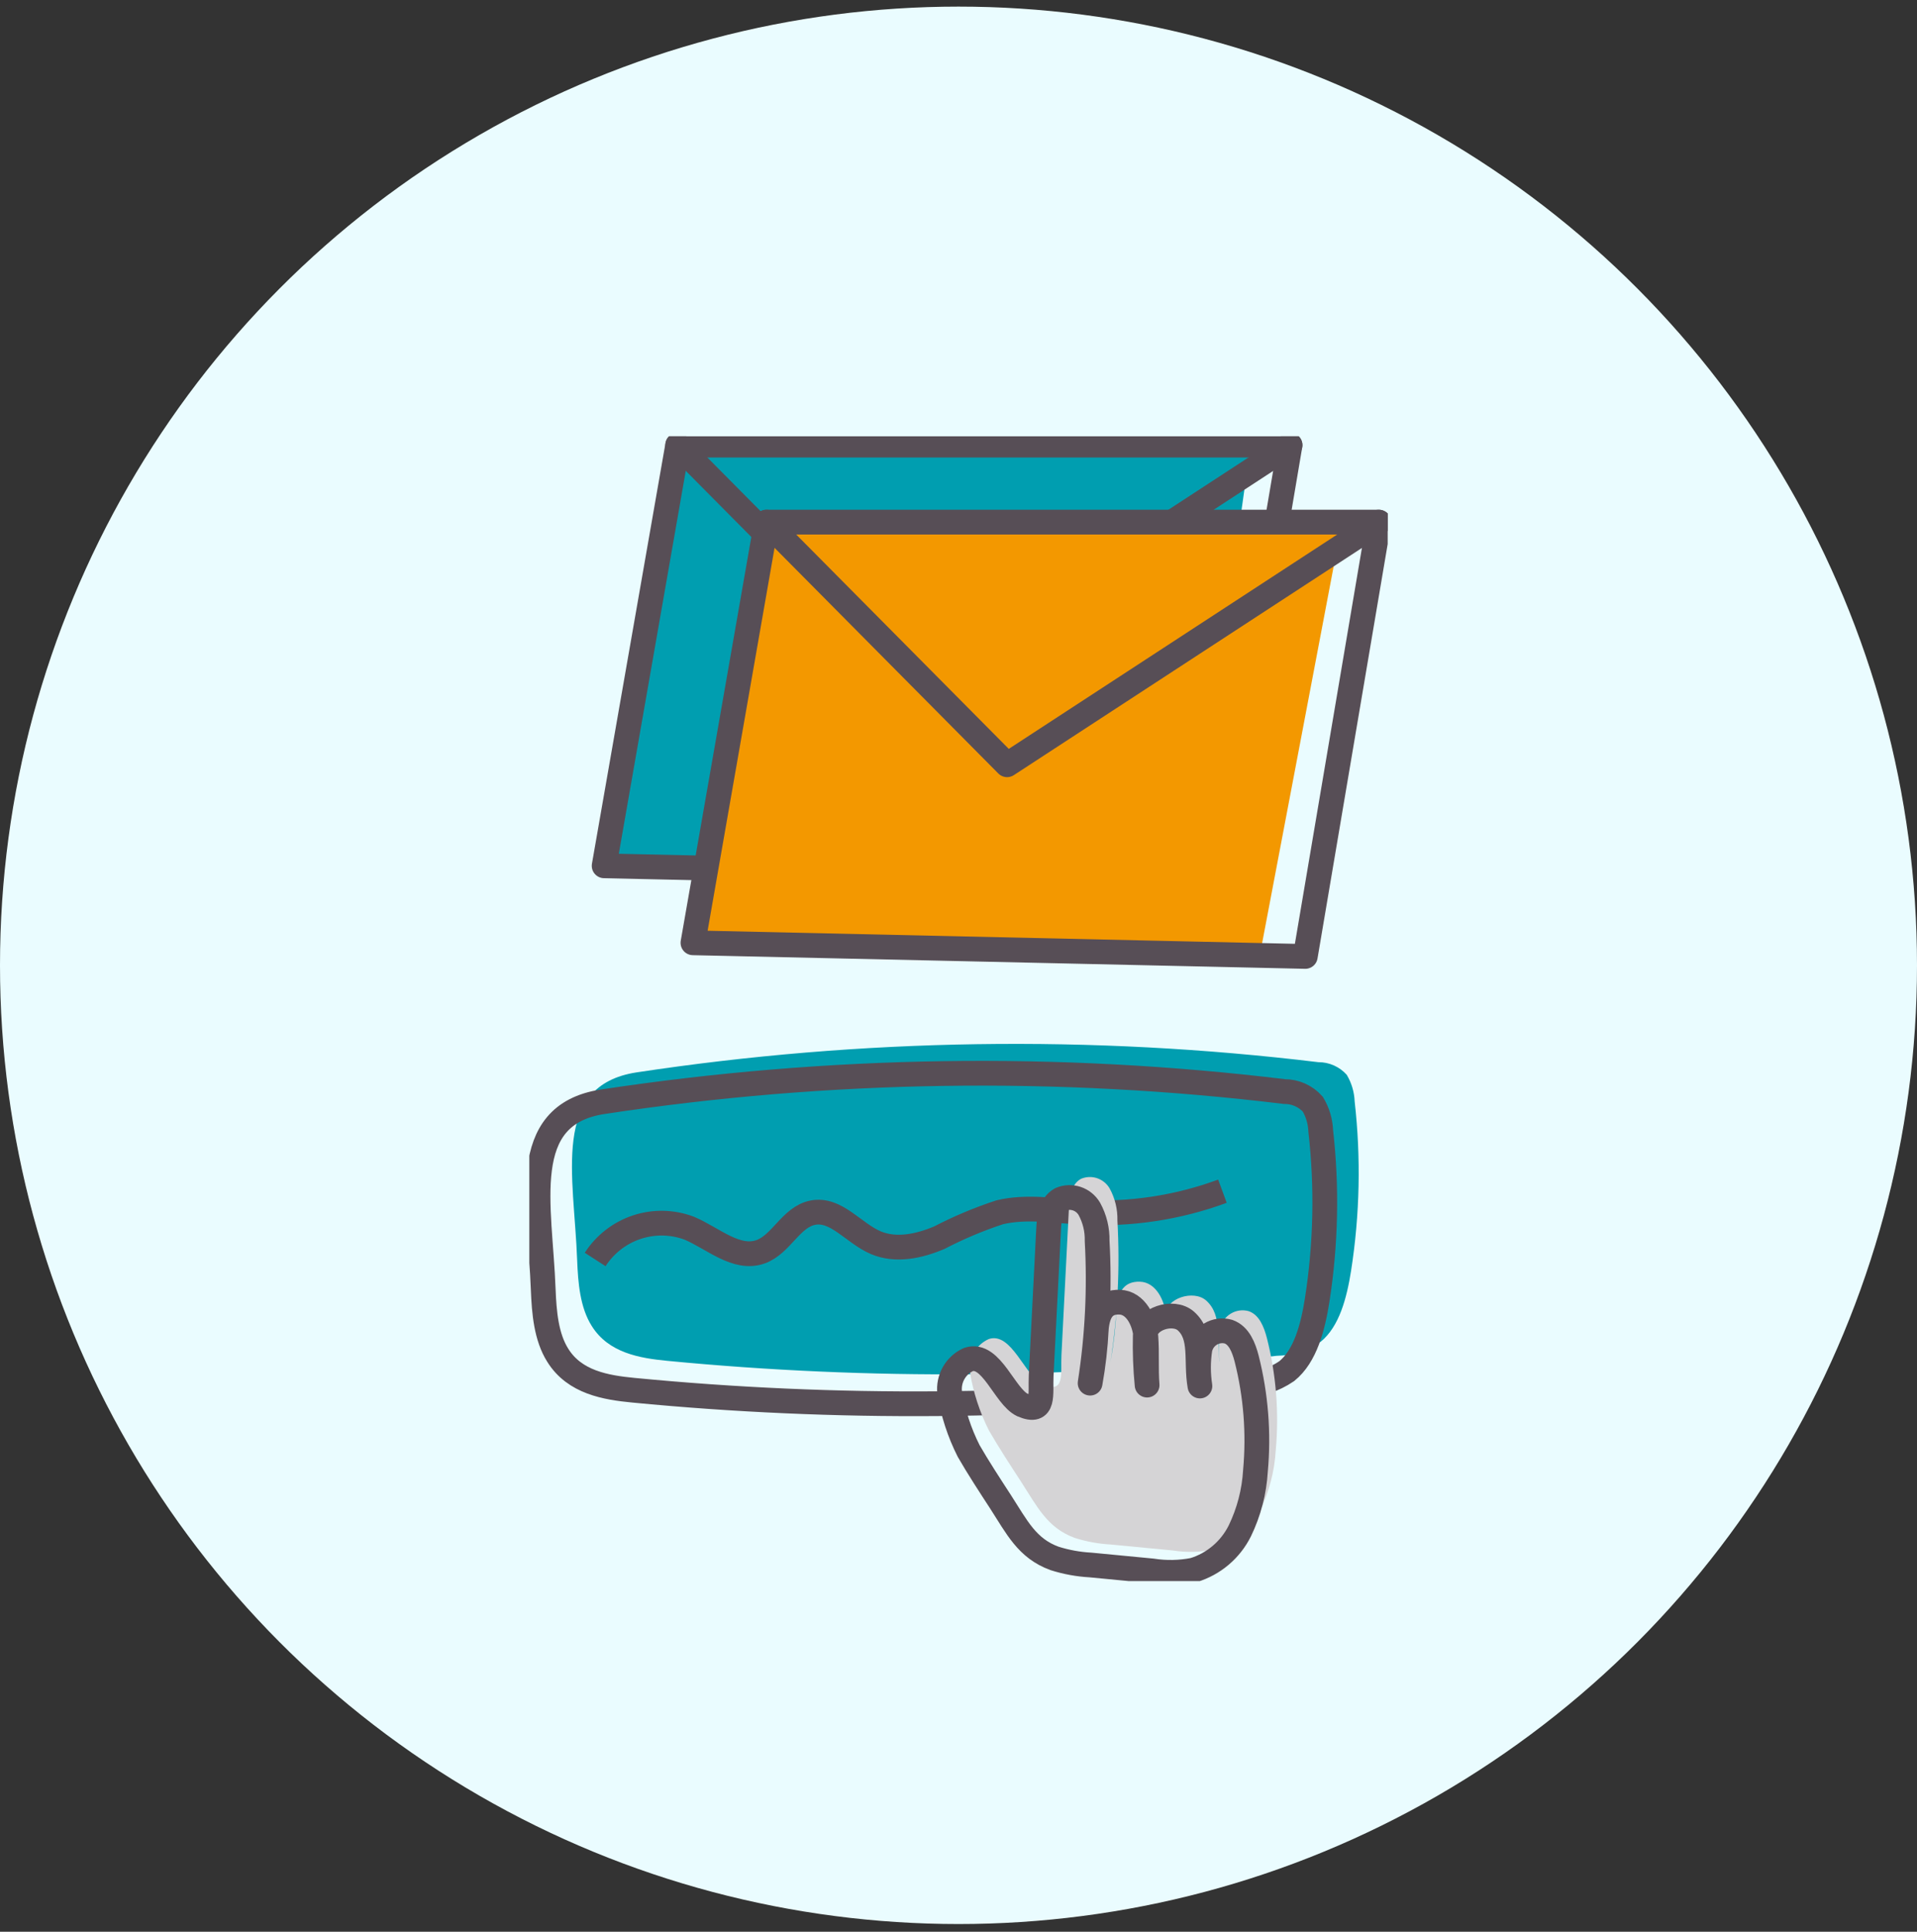 <svg width="134" height="135" viewBox="0 0 134 135" fill="none" xmlns="http://www.w3.org/2000/svg">
<rect x="0" y="0" width="134" height="135" fill="#333333" stroke="none"/>
<circle cx="67" cy="67.462" r="67" fill="#EAFCFF"/>
<g clip-path="url(#clip0_39_1652)">
<path d="M83.136 61.459L43.086 60.508L47.374 31.108H87.424L83.136 61.459Z" fill="#009EB0"/>
<path d="M85.035 61.459L42.23 60.508L47.371 31.108H90.175L85.035 61.459Z" stroke="#574E56" stroke-width="1.73" stroke-linecap="round" stroke-linejoin="round"/>
<path d="M47.371 31.108L64.19 48.065L90.175 31.108" stroke="#574E56" stroke-width="1.73" stroke-linecap="round" stroke-linejoin="round"/>
<path d="M88.047 66.84L49.289 65.889L53.343 36.489H93.812L88.047 66.84Z" fill="#F39800"/>
<path d="M91.242 66.84L48.438 65.888L53.578 36.489H96.382L91.242 66.84Z" stroke="#574E56" stroke-width="1.73" stroke-linecap="round" stroke-linejoin="round"/>
<path d="M53.578 36.489L70.397 53.446L96.382 36.489" stroke="#574E56" stroke-width="1.73" stroke-linecap="round" stroke-linejoin="round"/>
<path d="M40.343 88.054C40.406 89.671 40.548 91.381 41.365 92.669C42.543 94.551 44.709 94.916 46.64 95.102C60.813 96.47 75.089 96.352 89.239 94.751C90.336 94.731 91.403 94.39 92.313 93.771C93.626 92.712 94.144 90.687 94.443 88.799C95.054 84.885 95.138 80.907 94.691 76.971C94.665 76.314 94.474 75.674 94.137 75.111C93.887 74.832 93.581 74.61 93.24 74.458C92.899 74.306 92.529 74.229 92.156 74.231C76.305 72.314 60.27 72.555 44.482 74.946C38.497 75.876 40.13 82.166 40.343 88.054Z" fill="#009EB0"/>
<path d="M37.971 90.108C38.035 91.725 38.177 93.435 38.994 94.723C40.172 96.605 42.338 96.97 44.269 97.156C58.442 98.526 72.718 98.411 86.868 96.812C87.965 96.786 89.032 96.444 89.942 95.825C91.255 94.766 91.773 92.741 92.072 90.852C92.683 86.939 92.767 82.961 92.32 79.025C92.293 78.368 92.103 77.728 91.766 77.165C91.516 76.886 91.21 76.664 90.869 76.512C90.528 76.36 90.159 76.283 89.786 76.285C73.934 74.365 57.898 74.605 42.111 77C36.126 77.93 37.758 84.22 37.971 90.108Z" stroke="#574E56" stroke-width="1.73" stroke-miterlimit="10"/>
<path d="M41.602 88.019C42.289 86.954 43.317 86.157 44.515 85.76C45.713 85.363 47.01 85.39 48.19 85.837C49.859 86.552 51.477 88.076 53.16 87.482C54.615 86.967 55.29 85.043 56.816 84.749C58.449 84.427 59.656 86.18 61.218 86.846C62.638 87.447 64.257 87.089 65.662 86.495C67.019 85.79 68.429 85.197 69.88 84.721C71.747 84.277 73.707 84.613 75.631 84.721C78.969 84.907 82.31 84.405 85.45 83.247" stroke="#574E56" stroke-width="1.73" stroke-miterlimit="10"/>
<path d="M69.119 93.578C68.684 93.772 68.321 94.1 68.084 94.516C67.846 94.932 67.746 95.413 67.799 95.889C68.031 97.309 68.479 98.685 69.127 99.968C69.751 101.062 70.681 102.486 71.37 103.545C72.492 105.277 73.202 106.779 75.133 107.481C75.946 107.737 76.788 107.891 77.639 107.939L81.963 108.354C82.922 108.503 83.9 108.484 84.852 108.296C85.547 108.084 86.192 107.732 86.747 107.26C87.302 106.789 87.757 106.21 88.083 105.556C88.72 104.24 89.091 102.81 89.176 101.349C89.415 98.721 89.206 96.071 88.558 93.514C88.36 92.748 88.033 91.89 87.288 91.632C87.077 91.573 86.857 91.557 86.64 91.587C86.424 91.617 86.216 91.691 86.029 91.805C85.842 91.918 85.68 92.07 85.553 92.25C85.427 92.429 85.338 92.633 85.293 92.848C85.161 93.704 85.161 94.576 85.293 95.432C84.987 93.671 85.499 91.947 84.313 90.888C83.433 90.108 81.473 90.724 81.473 91.904C81.446 93.06 81.489 94.216 81.601 95.367C81.509 94.229 81.601 93.135 81.516 92.011C81.43 90.888 80.806 89.608 79.684 89.572C78.562 89.536 78.157 90.287 78.051 91.417C77.989 92.697 77.845 93.971 77.618 95.231C78.129 91.945 78.293 88.614 78.108 85.293C78.127 84.508 77.939 83.733 77.561 83.046C77.364 82.712 77.053 82.461 76.687 82.338C76.32 82.216 75.922 82.231 75.566 82.381C74.856 82.767 74.749 83.697 74.714 84.527C74.544 87.914 74.371 91.303 74.196 94.695C74.132 95.982 74.473 97.442 72.882 96.755C71.64 96.168 70.71 93.056 69.119 93.578Z" fill="#D5D4D6"/>
<path d="M67.701 95.009C67.266 95.203 66.903 95.531 66.666 95.947C66.428 96.362 66.328 96.844 66.381 97.32C66.613 98.74 67.061 100.116 67.709 101.399C68.333 102.493 69.263 103.917 69.952 104.976C71.074 106.708 71.784 108.21 73.715 108.911C74.528 109.168 75.37 109.322 76.221 109.369L80.545 109.784C81.504 109.934 82.482 109.915 83.434 109.727C84.129 109.515 84.774 109.162 85.329 108.691C85.885 108.22 86.339 107.64 86.665 106.987C87.302 105.671 87.673 104.241 87.758 102.78C87.997 100.152 87.788 97.502 87.141 94.945C86.942 94.179 86.615 93.321 85.87 93.063C85.659 93.004 85.439 92.988 85.222 93.018C85.006 93.047 84.798 93.121 84.611 93.235C84.424 93.349 84.262 93.501 84.135 93.68C84.009 93.86 83.92 94.064 83.875 94.279C83.743 95.135 83.743 96.007 83.875 96.862C83.569 95.102 84.081 93.378 82.895 92.319C82.014 91.539 80.055 92.154 80.055 93.335C80.028 94.491 80.071 95.647 80.183 96.798C80.091 95.66 80.183 94.566 80.098 93.442C80.012 92.319 79.388 91.038 78.266 91.003C77.144 90.967 76.74 91.718 76.633 92.848C76.571 94.128 76.427 95.402 76.2 96.662C76.711 93.376 76.875 90.045 76.69 86.724C76.71 85.939 76.521 85.163 76.143 84.477C75.945 84.143 75.635 83.892 75.269 83.769C74.902 83.647 74.504 83.662 74.148 83.812C73.438 84.198 73.332 85.128 73.296 85.958C73.126 89.345 72.953 92.734 72.778 96.125C72.714 97.413 73.055 98.873 71.464 98.186C70.222 97.599 69.292 94.487 67.701 95.009Z" stroke="#574E56" stroke-width="1.73" stroke-linecap="round" stroke-linejoin="round"/>
</g>
<defs>
<clipPath id="clip0_39_1652">
<rect width="60" height="80" fill="white" transform="translate(37 30.493)"/>
</clipPath>
</defs>
</svg>

